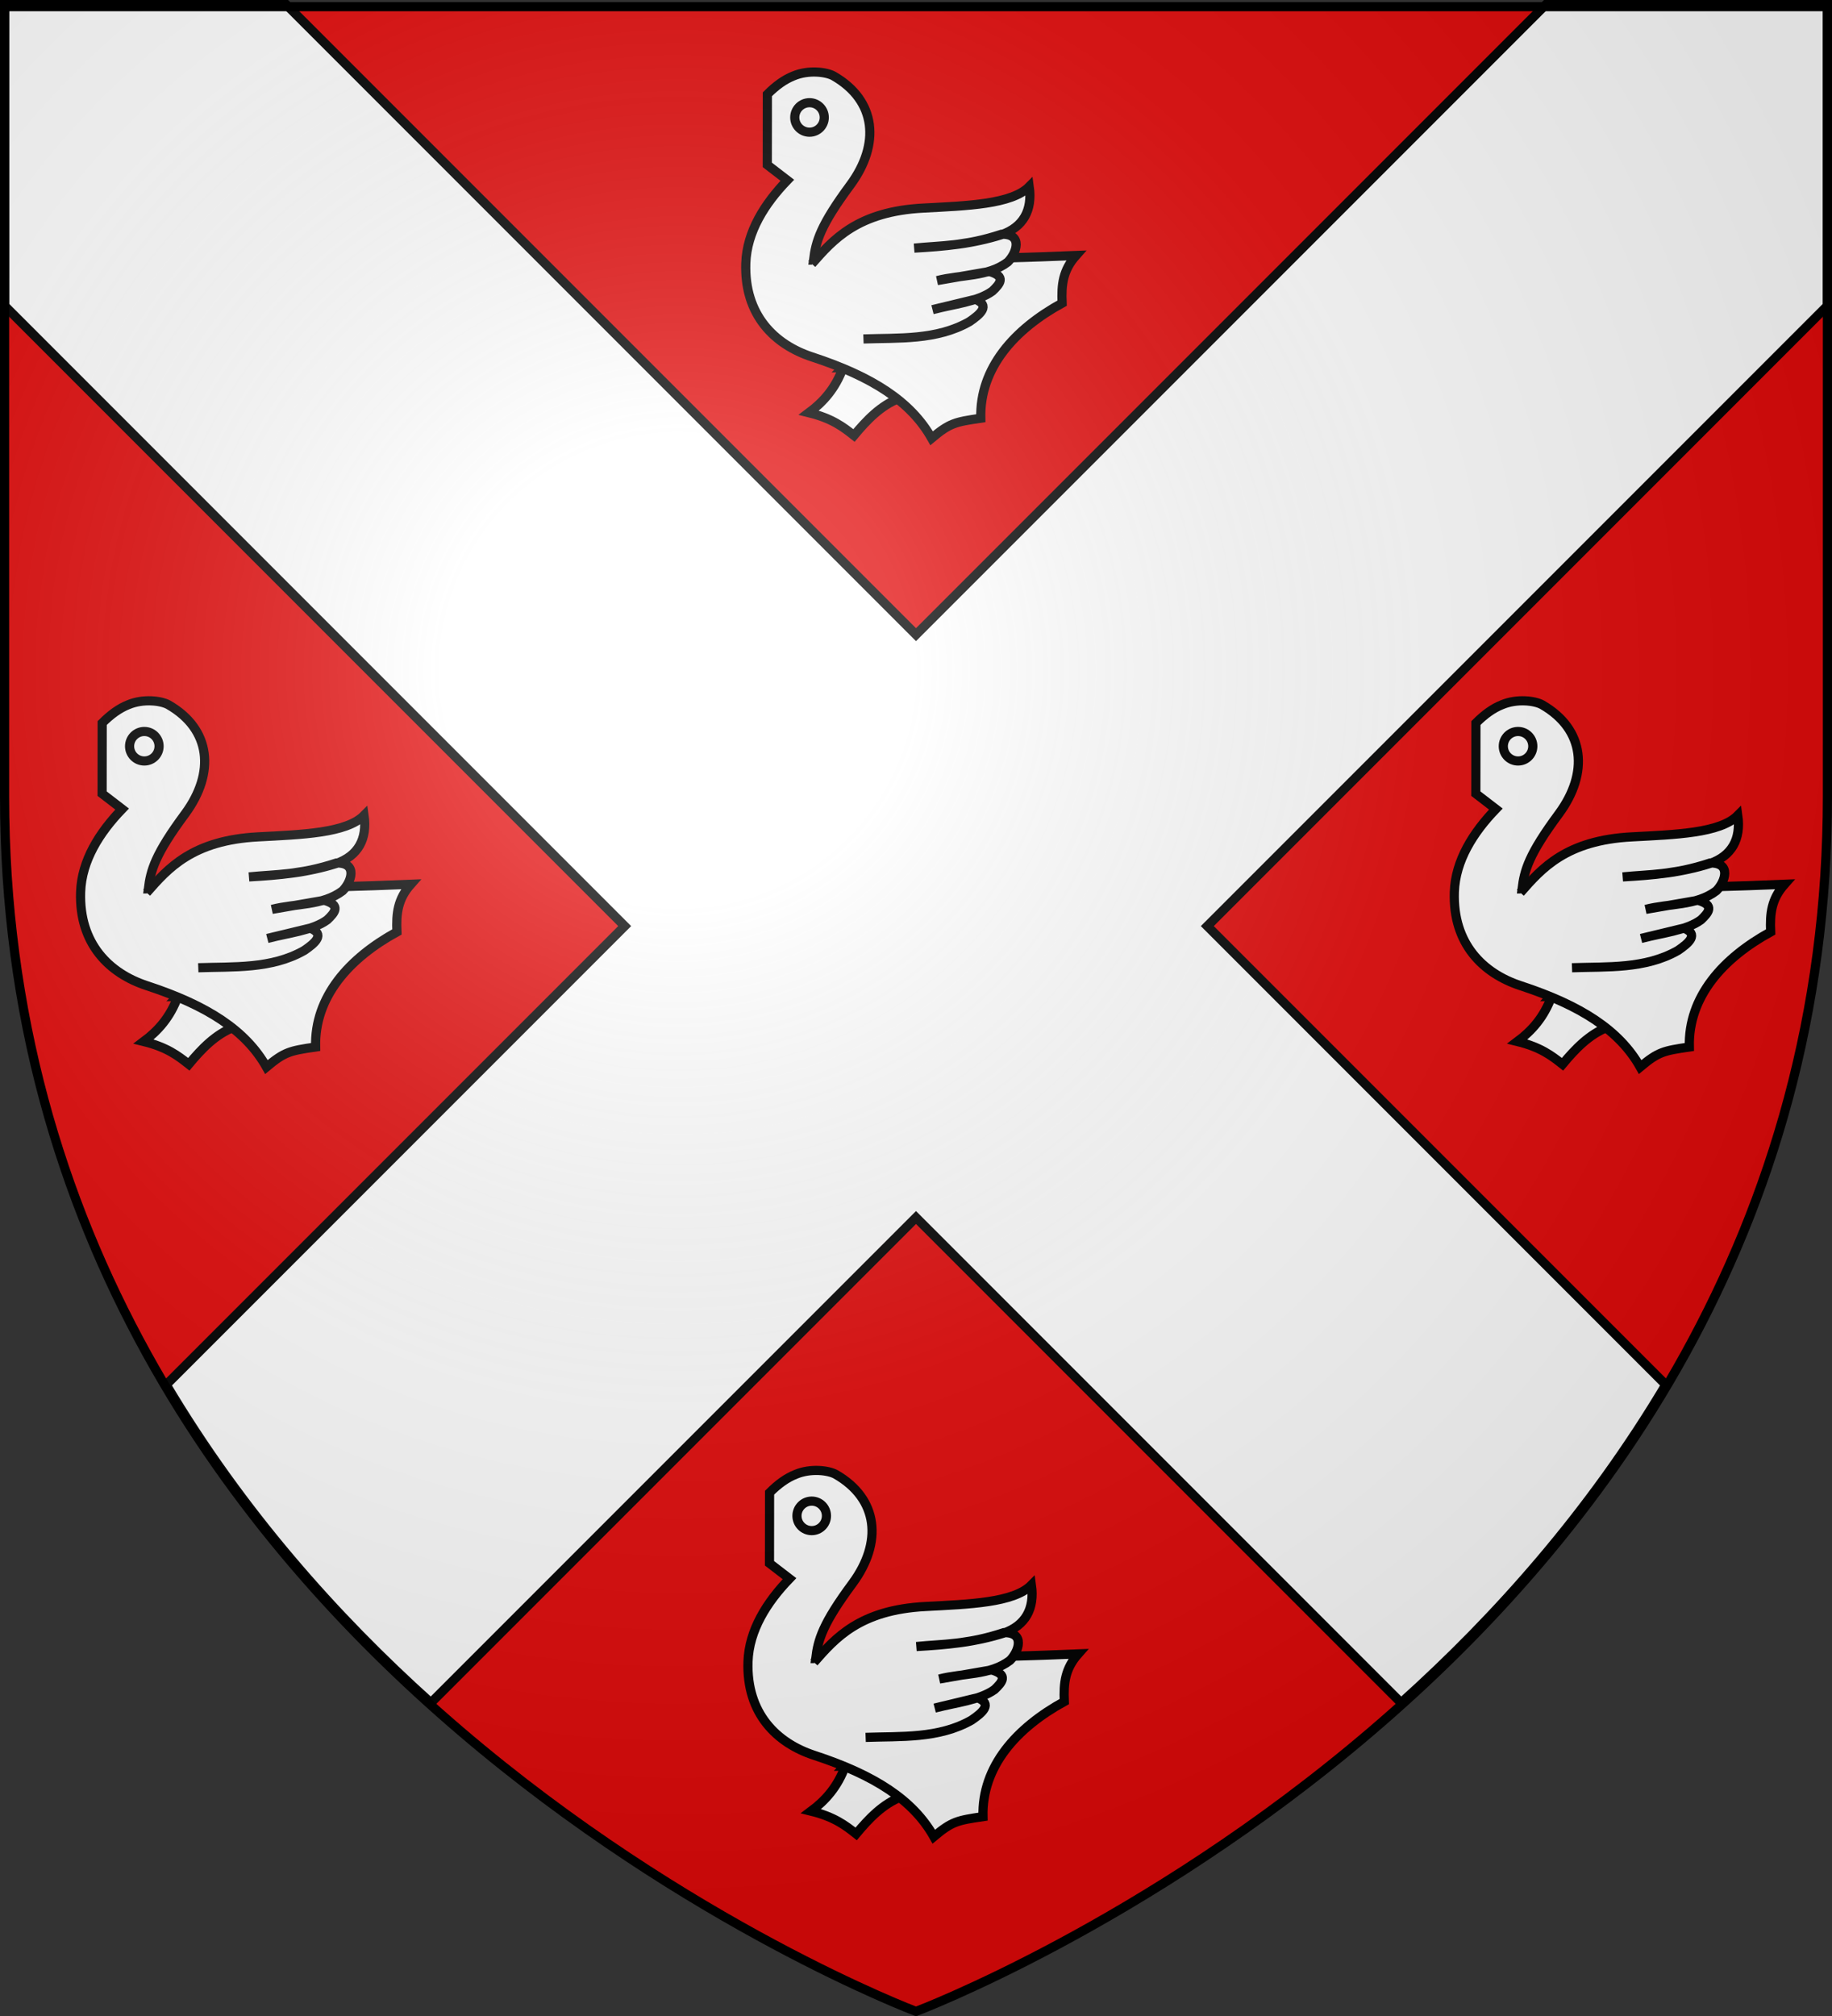 <svg xmlns="http://www.w3.org/2000/svg" xmlns:xlink="http://www.w3.org/1999/xlink" xml:space="preserve" width="600" height="660" version="1.0"><rect width="100%" height="100%" fill="#333333" stroke="none"/><desc>Blason de la ville de Forceville en Vimeu (Somme-Picardie)</desc><defs><radialGradient xlink:href="#a" id="b" cx="221.445" cy="226.331" r="300" fx="221.445" fy="226.331" gradientTransform="matrix(1.353 0 0 1.349 -77.63 -85.747)" gradientUnits="userSpaceOnUse"/><linearGradient id="a"><stop offset="0" style="stop-color:#fff;stop-opacity:.314"/><stop offset=".19" style="stop-color:#fff;stop-opacity:.251"/><stop offset=".6" style="stop-color:#6b6b6b;stop-opacity:.125"/><stop offset="1" style="stop-color:#000;stop-opacity:.125"/></linearGradient></defs><g style="display:inline"><path d="M300 658.5s298.5-112.32 298.5-397.772V2.176H1.5v258.552C1.5 546.18 300 658.5 300 658.5" style="fill:#e20909;fill-opacity:1;fill-rule:evenodd;stroke:none;stroke-width:1px;stroke-linecap:butt;stroke-linejoin:miter;stroke-opacity:1"/></g><g style="display:inline"><g style="fill:#fff;fill-opacity:1;display:inline"><path d="M1.5 2.188v98.593l203.094 203.094L54.438 454.031c24.649 41.455 55.338 75.993 86.687 104.125L300 399.281l158.875 158.875c31.349-28.132 62.039-62.67 86.688-104.125L395.405 303.875 598.5 100.781V2.188h-92.219L300 208.468 93.719 2.189z" style="opacity:1;fill:#fff;fill-opacity:1;fill-rule:evenodd;stroke:#000;stroke-width:3;stroke-linecap:butt;stroke-linejoin:miter;stroke-miterlimit:4;stroke-dasharray:none;stroke-opacity:1;display:inline" transform="translate(0 -.688)"/></g><g style="fill:#fff;stroke:#000;stroke-width:4.347" transform="matrix(.69 0 0 .69 240.975 21.201)"><path d="M51 143.5c-3.7 10.2-9.6 16.6-16.3 21.6 11 2.7 16.2 6.7 21.4 10.8 6.1-7.3 12.5-14.1 21.6-17.7v-14.4h-27z" style="stroke-width:4.347"/><path d="M15 14c4.1-4.1 8.11-7 12.4-8.7 7.1-3 15.6-1.9 19 0C66.8 17 68.6 37.7 54.4 57 40.1 76.3 38 83.8 36.9 92.7c39.3 0 79.5-.3 124.6-2.2-6.2 7-7 13.7-6.6 22.6-22.6 12.4-39.2 30.7-38.6 54.6-12.3 1.8-14.7 2.3-23.34 9.5-9.8-17.4-28.1-29.2-56.8-38.6-17.7-5.8-32.2-19.8-31.4-44.4.5-15 9-28.3 19.7-39.4l-9.5-7.3z" style="stroke-width:4.347"/><circle cx="35" cy="25" r="7" fill="none" style="stroke-width:4.347"/><path d="M36.1 94.5C46.2 83 57.79 69.6 89.1 68c20.6-1.1 41.8-1.7 50.2-10.2 1.6 11.3-2.9 19.2-13.1 22.8-13.9 4.4-27.3 5.6-41.5 6.4 12.9-1.3 23.9-.8 41.5-6.6 10.3-.2 7.1 9 2.9 13.2-9.5 7.2-22.3 5.9-33.5 8.8l24.8-4.3c8.1 2.3 5 5.9 1.4 9.3-7 5.1-18.6 6.2-28.4 8.8l20.3-4.9c7.2 2.9 2.5 7-2.8 10.6-15.6 8.9-33.7 7.6-50.3 8.2" style="stroke-width:4.347"/></g><g style="fill:#fff;stroke:#000;stroke-width:4.347" transform="matrix(.69 0 0 .69 23.12 227.053)"><path d="M51 143.5c-3.7 10.2-9.6 16.6-16.3 21.6 11 2.7 16.2 6.7 21.4 10.8 6.1-7.3 12.5-14.1 21.6-17.7v-14.4h-27z" style="stroke-width:4.347"/><path d="M15 14c4.1-4.1 8.11-7 12.4-8.7 7.1-3 15.6-1.9 19 0C66.8 17 68.6 37.7 54.4 57 40.1 76.3 38 83.8 36.9 92.7c39.3 0 79.5-.3 124.6-2.2-6.2 7-7 13.7-6.6 22.6-22.6 12.4-39.2 30.7-38.6 54.6-12.3 1.8-14.7 2.3-23.34 9.5-9.8-17.4-28.1-29.2-56.8-38.6-17.7-5.8-32.2-19.8-31.4-44.4.5-15 9-28.3 19.7-39.4l-9.5-7.3z" style="stroke-width:4.347"/><circle cx="35" cy="25" r="7" fill="none" style="stroke-width:4.347"/><path d="M36.1 94.5C46.2 83 57.79 69.6 89.1 68c20.6-1.1 41.8-1.7 50.2-10.2 1.6 11.3-2.9 19.2-13.1 22.8-13.9 4.4-27.3 5.6-41.5 6.4 12.9-1.3 23.9-.8 41.5-6.6 10.3-.2 7.1 9 2.9 13.2-9.5 7.2-22.3 5.9-33.5 8.8l24.8-4.3c8.1 2.3 5 5.9 1.4 9.3-7 5.1-18.6 6.2-28.4 8.8l20.3-4.9c7.2 2.9 2.5 7-2.8 10.6-15.6 8.9-33.7 7.6-50.3 8.2" style="stroke-width:4.347"/></g><g style="fill:#fff;stroke:#000;stroke-width:4.347" transform="matrix(.69 0 0 .69 241.693 479.016)"><path d="M51 143.5c-3.7 10.2-9.6 16.6-16.3 21.6 11 2.7 16.2 6.7 21.4 10.8 6.1-7.3 12.5-14.1 21.6-17.7v-14.4h-27z" style="stroke-width:4.347"/><path d="M15 14c4.1-4.1 8.11-7 12.4-8.7 7.1-3 15.6-1.9 19 0C66.8 17 68.6 37.7 54.4 57 40.1 76.3 38 83.8 36.9 92.7c39.3 0 79.5-.3 124.6-2.2-6.2 7-7 13.7-6.6 22.6-22.6 12.4-39.2 30.7-38.6 54.6-12.3 1.8-14.7 2.3-23.34 9.5-9.8-17.4-28.1-29.2-56.8-38.6-17.7-5.8-32.2-19.8-31.4-44.4.5-15 9-28.3 19.7-39.4l-9.5-7.3z" style="stroke-width:4.347"/><circle cx="35" cy="25" r="7" fill="none" style="stroke-width:4.347"/><path d="M36.1 94.5C46.2 83 57.79 69.6 89.1 68c20.6-1.1 41.8-1.7 50.2-10.2 1.6 11.3-2.9 19.2-13.1 22.8-13.9 4.4-27.3 5.6-41.5 6.4 12.9-1.3 23.9-.8 41.5-6.6 10.3-.2 7.1 9 2.9 13.2-9.5 7.2-22.3 5.9-33.5 8.8l24.8-4.3c8.1 2.3 5 5.9 1.4 9.3-7 5.1-18.6 6.2-28.4 8.8l20.3-4.9c7.2 2.9 2.5 7-2.8 10.6-15.6 8.9-33.7 7.6-50.3 8.2" style="stroke-width:4.347"/></g><g style="fill:#fff;stroke:#000;stroke-width:4.347" transform="matrix(.69 0 0 .69 473.03 227.053)"><path d="M51 143.5c-3.7 10.2-9.6 16.6-16.3 21.6 11 2.7 16.2 6.7 21.4 10.8 6.1-7.3 12.5-14.1 21.6-17.7v-14.4h-27z" style="stroke-width:4.347"/><path d="M15 14c4.1-4.1 8.11-7 12.4-8.7 7.1-3 15.6-1.9 19 0C66.8 17 68.6 37.7 54.4 57 40.1 76.3 38 83.8 36.9 92.7c39.3 0 79.5-.3 124.6-2.2-6.2 7-7 13.7-6.6 22.6-22.6 12.4-39.2 30.7-38.6 54.6-12.3 1.8-14.7 2.3-23.34 9.5-9.8-17.4-28.1-29.2-56.8-38.6-17.7-5.8-32.2-19.8-31.4-44.4.5-15 9-28.3 19.7-39.4l-9.5-7.3z" style="stroke-width:4.347"/><circle cx="35" cy="25" r="7" fill="none" style="stroke-width:4.347"/><path d="M36.1 94.5C46.2 83 57.79 69.6 89.1 68c20.6-1.1 41.8-1.7 50.2-10.2 1.6 11.3-2.9 19.2-13.1 22.8-13.9 4.4-27.3 5.6-41.5 6.4 12.9-1.3 23.9-.8 41.5-6.6 10.3-.2 7.1 9 2.9 13.2-9.5 7.2-22.3 5.9-33.5 8.8l24.8-4.3c8.1 2.3 5 5.9 1.4 9.3-7 5.1-18.6 6.2-28.4 8.8l20.3-4.9c7.2 2.9 2.5 7-2.8 10.6-15.6 8.9-33.7 7.6-50.3 8.2" style="stroke-width:4.347"/></g></g><path d="M300 658.5s298.5-112.32 298.5-397.772V2.176H1.5v258.552C1.5 546.18 300 658.5 300 658.5" style="display:inline;opacity:1;fill:url(#b);fill-opacity:1;fill-rule:evenodd;stroke:none;stroke-width:1px;stroke-linecap:butt;stroke-linejoin:miter;stroke-opacity:1"/><path d="M300 658.5S1.5 546.18 1.5 260.728V2.176h597v258.552C598.5 546.18 300 658.5 300 658.5z" style="display:inline;opacity:1;fill:none;fill-opacity:1;fill-rule:evenodd;stroke:#000;stroke-width:3;stroke-linecap:butt;stroke-linejoin:miter;stroke-miterlimit:4;stroke-dasharray:none;stroke-opacity:1"/></svg>